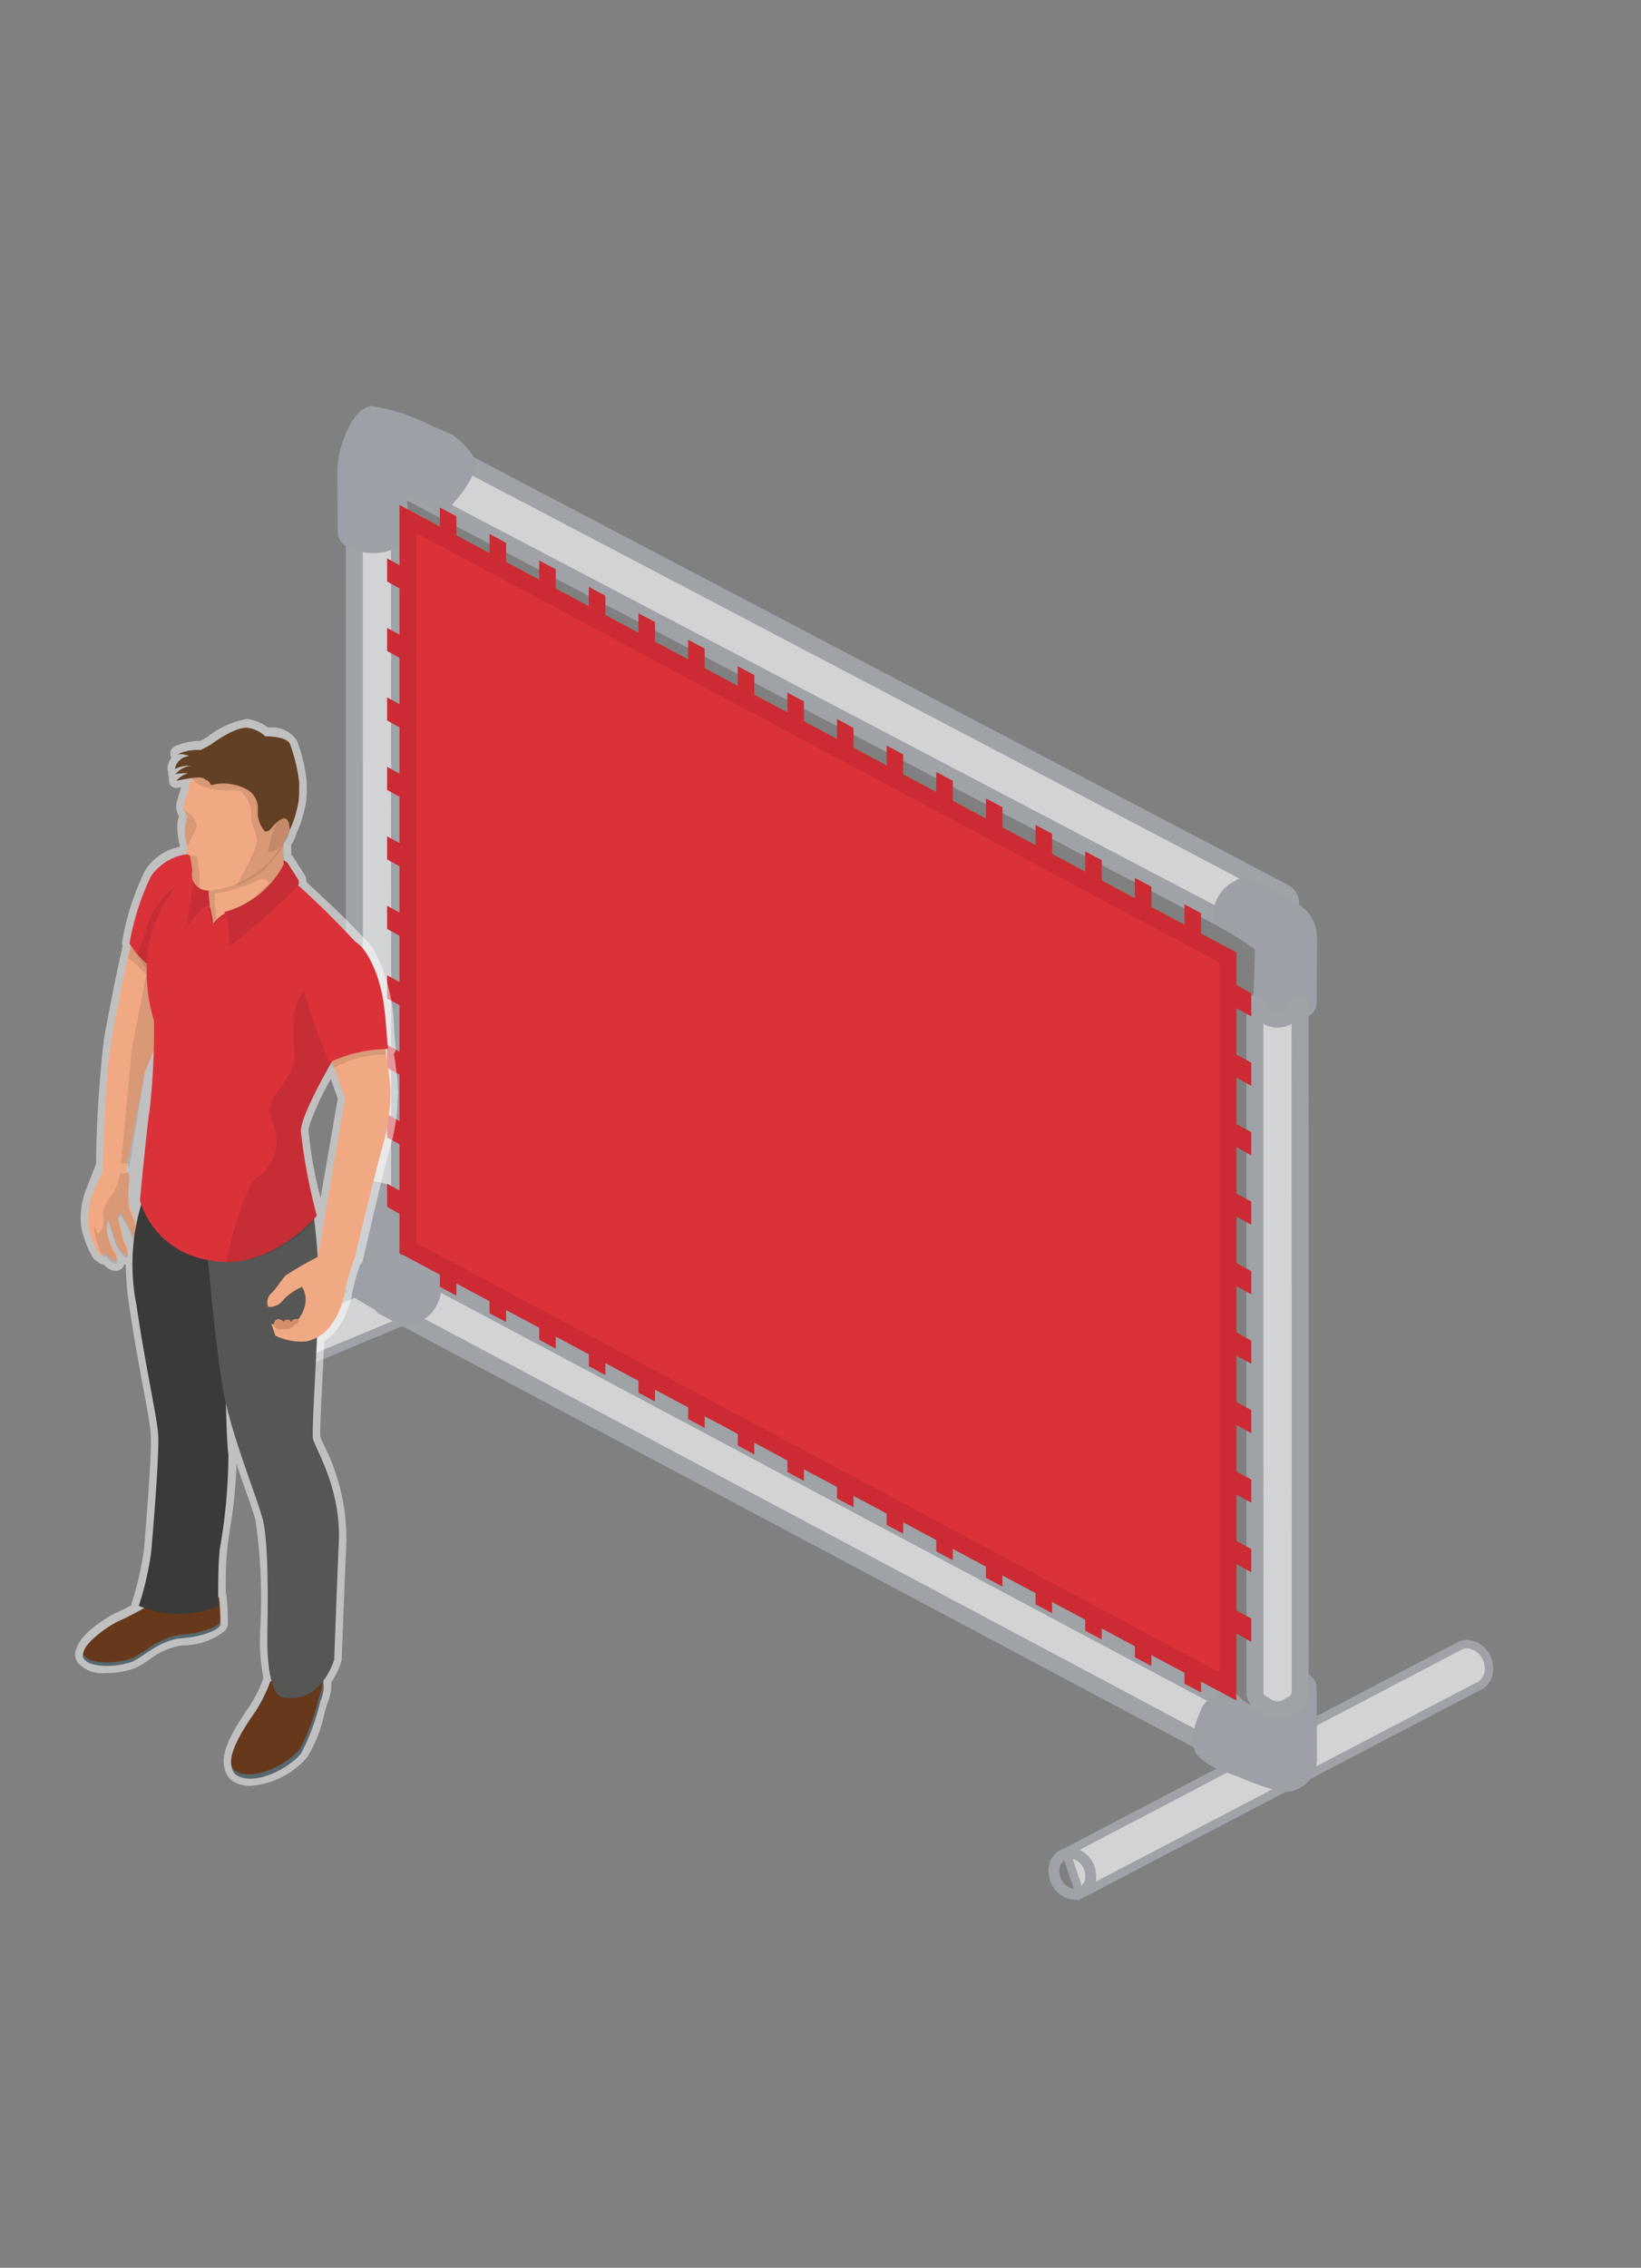 <svg id="beurswand" xmlns="http://www.w3.org/2000/svg" width="97" height="134" viewBox="0 0 97 134">
  <rect x="0" y="0" width="97" height="134" fill="#808080" stroke="none"/>
<defs>
    <style>
      .cls-1, .cls-2 {
        fill: #d2d3d5;
        stroke: #9fa2a7;
      }

      .cls-1 {
        stroke-width: 0.5px;
      }

      .cls-1, .cls-10, .cls-11, .cls-12, .cls-13, .cls-14, .cls-15, .cls-2, .cls-3, .cls-4, .cls-5, .cls-6, .cls-7, .cls-8, .cls-9 {
        fill-rule: evenodd;
      }

      .cls-2, .cls-5 {
        stroke-width: 1px;
      }

      .cls-3 {
        fill: #9da0a6;
      }

      .cls-4 {
        fill: #CC2B33;
      }

      .cls-14, .cls-5 {
        fill: #DB323A;
      }

      .cls-5 {
        stroke: #CC2B33;
      }

      .cls-6 {
        fill: #fff;
        opacity: 0.5;
      }

      .cls-7 {
        fill: #f1a983;
      }

      .cls-8 {
        opacity: 0.1;
      }

      .cls-9 {
        fill: #67391a;
      }

      .cls-10 {
        fill: #57676f;
      }

      .cls-11 {
        fill: #3a3a39;
      }

      .cls-12 {
        fill: #565655;
      }

      .cls-13 {
        fill: #d78f69;
      }

      .cls-15 {
        fill: #624023;
      }
    </style>
  </defs>
  <g id="beurswand_spanframe">
    <g id="onder">
      <path id="rechts" class="cls-1" d="M31.463,74.012a1.4,1.4,0,0,0-1.2-1.367,0.964,0.964,0,0,0-.319.034h0l-0.014,0h0L10.908,80.613,11.6,83.161l19.116-7.952,0.013,0,0.008,0h0A1.141,1.141,0,0,0,31.463,74.012ZM12.345,81.965A1.084,1.084,0,0,1,11.266,83.2a1.4,1.4,0,0,1-1.2-1.367A1.084,1.084,0,0,1,11.145,80.6,1.4,1.4,0,0,1,12.345,81.965Zm-1.086,1.092a1.237,1.237,0,0,1-1.053-1.217,0.961,0.961,0,0,1,.945-1.1A1.237,1.237,0,0,1,12.2,81.957,0.961,0.961,0,0,1,11.259,83.057Z"/>
      <path id="links" class="cls-1" d="M88,98.445a1.4,1.4,0,0,0-1.275-1.3,0.967,0.967,0,0,0-.317.052h0l-0.014,0,0,0L63.017,109.447l0.829,2.506L87.313,99.682l0.013,0,0.008,0h0A1.141,1.141,0,0,0,88,98.445ZM64.528,110.718a1.084,1.084,0,0,1-1.009,1.292,1.4,1.4,0,0,1-1.275-1.3,1.083,1.083,0,0,1,1.009-1.291A1.4,1.4,0,0,1,64.528,110.718Zm-1.023,1.15a1.237,1.237,0,0,1-1.12-1.156,0.961,0.961,0,0,1,.882-1.151,1.239,1.239,0,0,1,1.119,1.157A0.96,0.96,0,0,1,63.5,111.868Z"/>
    </g>
    <g id="_50_copy" data-name="50% copy">
      <path id="onder-2" data-name="onder" class="cls-2" d="M72.591,103.676a0.911,0.911,0,0,0,.443-0.156,2.169,2.169,0,0,0,.907-1.744,0.711,0.711,0,0,0-.316-0.629l0,0S23.88,74.645,23.872,74.66a1.624,1.624,0,0,0-1.225.917c-0.561,1.173-.006,1.614-0.006,1.614l49.688,26.434a0.033,0.033,0,0,0,.01,0,0.546,0.546,0,0,0,.253.047"/>
      <path id="hoek_linksonder" data-name="hoek linksonder" class="cls-3" d="M77.841,103.712a1.974,1.974,0,0,1-2.055,2.183,16.4,16.4,0,0,1-2.452-.852l-1.187-.438a3.605,3.605,0,0,1-1.438-.967c-0.41-.727-0.154-1.586.29-2.638s2-1,2-1l1,1s-0.082-1.939.267-2.111a3.739,3.739,0,0,1,2.95,0,0.883,0.883,0,0,1,.609.754l0.026,4.086c0-.041-0.006-0.043-0.011-0.017"/>
      <path id="boven" class="cls-2" d="M74.937,55.614a0.912,0.912,0,0,0,.443-0.156,2.812,2.812,0,0,0,.907-2.06,0.711,0.711,0,0,0-.316-0.63l0,0S25.013,26,25.005,26.013s-0.82,1.386-1.225,2.233c-0.561,1.173-.007.614-0.007,0.614l50.9,26.7,0.01,0a0.539,0.539,0,0,0,.253.047"/>
      <path id="hoek_linksboven" data-name="hoek linksboven" class="cls-3" d="M77.843,55.291a2.27,2.27,0,0,0-1.13-1.878h0l-1.8-1.043-0.927-.406a0.909,0.909,0,0,0-.953.08,2.272,2.272,0,0,0-1.319,1.894,0.963,0.963,0,0,0,.346.832A17.131,17.131,0,0,1,74.18,56.1L74.1,58.707l0,0.573a0.918,0.918,0,0,0,.545.79,2.9,2.9,0,0,0,2.639,0,0.917,0.917,0,0,0,.545-0.79l0.024-4.007c0,0.043-.005.044-0.01,0.017"/>
      <path id="rechts-2" data-name="rechts" class="cls-2" d="M21.047,72.346a1.15,1.15,0,0,0,.449.381,1.253,1.253,0,0,0,1.581-.005,0.86,0.86,0,0,0,.544-0.682,0.029,0.029,0,0,0,0-.007l-0.008-41.85a0.017,0.017,0,0,0,0-.007,0.038,0.038,0,0,0-.04-0.036,0.038,0.038,0,0,0-.041.037h0a0,0,0,0,0,0,0,0,0,0,0,0,0,0,0.789,0.789,0,0,1-.5.634,1.171,1.171,0,0,1-1.5,0,0.788,0.788,0,0,1-.506-0.639,0.039,0.039,0,0,0-.036-0.037,0.047,0.047,0,0,0-.032.009,0.032,0.032,0,0,0-.014.027L20.947,72.04a0.052,0.052,0,0,0,0,.012,0.6,0.6,0,0,0,.1.293"/>
      <path id="hoek_rechtsboven" data-name="hoek rechtsboven" class="cls-3" d="M19.951,27.664C19.951,26.594,20.8,24,22,24a11.172,11.172,0,0,1,3.458,1.138l1.187,0.5A4.2,4.2,0,0,1,28,27c0.41,0.832-.685,2.136-1.312,2.878a0.823,0.823,0,0,1-1.012.238l-1.336-.7-0.29-.171,0.08,1.6,0,0.627a1,1,0,0,1-.61.864,3.3,3.3,0,0,1-2.95,0,1,1,0,0,1-.609-0.864L19.94,27.645c0,0.047.006,0.048,0.011,0.019"/>
      <path id="hoek_rechtsonder" data-name="hoek rechtsonder" class="cls-3" d="M19.95,74.886a2.271,2.271,0,0,0,1.131,1.878h0l1.8,1.043L23.8,78.214a0.909,0.909,0,0,0,.953-0.08,2.273,2.273,0,0,0,1.319-1.895,0.963,0.963,0,0,0-.346-0.832,17.145,17.145,0,0,1-2.118-1.329l0.076-2.609,0-.573a0.918,0.918,0,0,0-.546-0.79,2.9,2.9,0,0,0-2.639,0,0.918,0.918,0,0,0-.545.79L19.94,74.9c0-.043.005-0.044,0.01-0.017"/>
      <path id="links-2" data-name="links" class="cls-2" d="M74.278,100.362a1.157,1.157,0,0,0,.449.381,1.253,1.253,0,0,0,1.581,0,0.861,0.861,0,0,0,.544-0.682,0.033,0.033,0,0,0,0-.006L76.845,59.32a0.017,0.017,0,0,0,0-.007,0.038,0.038,0,0,0-.04-0.036,0.038,0.038,0,0,0-.04.037h0a0.005,0.005,0,0,0,0,0,0,0,0,0,0,0,0,0.789,0.789,0,0,1-.5.634,1.171,1.171,0,0,1-1.5,0,0.788,0.788,0,0,1-.507-0.638,0.039,0.039,0,0,0-.036-0.037,0.047,0.047,0,0,0-.032.009,0.032,0.032,0,0,0-.014.027l0.007,40.737a0.044,0.044,0,0,0,0,.012,0.6,0.6,0,0,0,.1.294"/>
      <g id="haken_links" data-name="haken links">
        <path class="cls-4" d="M70.883,56.994v1.367l3.08,1.7V58.689Zm0,4.106v1.367l3.08,1.695V62.795Zm0,4.106v1.367l3.08,1.695V66.9Zm0,4.106v1.367l3.08,1.695V71.006Zm0,4.106v1.367l3.08,1.695V75.112Zm0,4.106v1.367l3.08,1.695V79.217Zm0,4.106v1.367l3.08,1.695V83.323Zm0,4.106V87.1l3.08,1.695V87.429Zm0,4.106v1.367l3.08,1.695V91.534Zm0,4.106v1.367l3.08,1.7V95.64Z"/>
      </g>
      <g id="haken_rechts" data-name="haken rechts">
        <path class="cls-4" d="M22.883,32.994v1.367l3.08,1.7V34.689Zm0,4.106v1.367l3.08,1.695V38.795Zm0,4.106v1.367l3.08,1.7V42.9Zm0,4.106v1.367l3.08,1.695V47.006Zm0,4.106v1.367l3.08,1.695V51.112Zm0,4.106v1.367l3.08,1.695V55.217Zm0,4.106v1.367l3.08,1.695V59.323Zm0,4.106V63.1l3.08,1.7V63.429Zm0,4.106v1.367l3.08,1.695V67.534Zm0,4.106v1.367l3.08,1.7V71.64Z"/>
      </g>
      <g id="haken_onder" data-name="haken onder">
        <path class="cls-4" d="M70.993,95.956l-0.977-.52v4.051l0.977,0.521V95.956Zm-2.934-1.563-0.977-.52v4.051l0.977,0.52V94.392Zm-2.934-1.563-0.977-.52V96.36l0.977,0.52V92.829ZM62.19,91.266l-0.977-.52V94.8l0.977,0.52V91.266ZM59.256,89.7l-0.977-.52v4.051l0.977,0.52V89.7ZM56.322,88.14l-0.977-.52V91.67l0.977,0.52V88.14Zm-2.934-1.563-0.977-.52v4.051l0.977,0.52V86.576Zm-2.934-1.563-0.977-.52v4.051l0.977,0.52V85.013ZM47.52,83.45l-0.977-.52v4.051L47.52,87.5V83.45Zm-2.934-1.563-0.977-.52v4.051l0.977,0.52V81.887Zm-2.934-1.563-0.977-.52v4.051l0.977,0.52V80.324ZM38.717,78.76l-0.977-.52v4.051l0.977,0.52V78.76ZM35.783,77.2l-0.977-.52v4.051l0.977,0.52V77.2Zm-2.934-1.563-0.977-.52v4.051l0.977,0.52V75.634Zm-2.934-1.563-0.977-.52V77.6l0.977,0.52V74.071Zm-2.934-1.563L26,71.987v4.051l0.977,0.52V72.508Z"/>
      </g>
      <g id="haken_boven" data-name="haken boven">
        <path id="Shape_519_copy" data-name="Shape 519 copy" class="cls-4" d="M70.993,53.956l-0.977-.52v4.051l0.977,0.52V53.956Zm-2.934-1.563-0.977-.521v4.051l0.977,0.52V52.392Zm-2.934-1.563-0.977-.52V54.36l0.977,0.52V50.829ZM62.19,49.266l-0.977-.52V52.8l0.977,0.52V49.266ZM59.256,47.7l-0.977-.52v4.051l0.977,0.52V47.7ZM56.322,46.14l-0.977-.52V49.67l0.977,0.52V46.14Zm-2.934-1.563-0.977-.52v4.051l0.977,0.52V44.576Zm-2.934-1.563-0.977-.52v4.051l0.977,0.52V43.013ZM47.52,41.45l-0.977-.521v4.051L47.52,45.5V41.45Zm-2.934-1.563-0.977-.52v4.051l0.977,0.52V39.887Zm-2.934-1.563-0.977-.52v4.051l0.977,0.52V38.324ZM38.717,36.76l-0.977-.52v4.051l0.977,0.52V36.76ZM35.783,35.2l-0.977-.52v4.051l0.977,0.52V35.2Zm-2.934-1.563-0.977-.52v4.051l0.977,0.52V33.634Zm-2.934-1.563-0.977-.52V35.6l0.977,0.52V32.071Zm-2.934-1.563L26,29.987v4.051l0.977,0.52V30.508Z"/>
      </g>
    </g>
    <g id="rood_copy" data-name="rood copy">
      <path id="doekie" class="cls-5" d="M72.583,56.579L24.112,30.672V73.743L72.583,99.65V56.579Z"/>
    </g>
    <g id="poppetje_UNI_copy_4" data-name="poppetje UNI copy 4">
      <g id="omlijn">
        <path id="omlijn_klein" data-name="omlijn klein" class="cls-6" d="M18.95,70.78a23.959,23.959,0,0,1-.712-4,1.31,1.31,0,0,1,.051-0.282,15.918,15.918,0,0,1,1.266-2.733c0.178,0.489.337,0.947,0.408,1.155L18.95,70.78M14.564,42.491a5.171,5.171,0,0,0-2.31,1.055c-0.044.026-.189,0.111-0.447,0.247a1.669,1.669,0,0,0-.177-0.009,3.6,3.6,0,0,0-1.3.32,0.471,0.471,0,0,0-.251.536,0.477,0.477,0,0,0,.058.142,1.012,1.012,0,0,0-.233.658,0.508,0.508,0,0,0,.048.167,0.487,0.487,0,0,0,.049.337L10,45.961a0.488,0.488,0,0,0,.036.366,0.435,0.435,0,0,0,.383.237,0.41,0.41,0,0,0,.084-0.009l0.2-.04c-0.062.238-.131,0.459-0.193,0.659l-0.057.183a1.179,1.179,0,0,0,.121.875,2.19,2.19,0,0,0-.089.816,5.071,5.071,0,0,0,.141.929c-0.005.021-.01,0.042-0.014,0.063a3.08,3.08,0,0,0-2.061,1.447,15.457,15.457,0,0,0-1.328,4.128,0.488,0.488,0,0,0,.028.278q-0.074.323-.146,0.649c-0.537,2.443-.965,4.9-0.97,4.924a0.484,0.484,0,0,0-.007.09,69.556,69.556,0,0,0-.451,7.218c-0.241.616-.544,1.393-0.683,1.769l-0.006.017a4.435,4.435,0,0,0-.17,2.029,5.415,5.415,0,0,0,.726,1.8,0.607,0.607,0,0,0,.246.165,0.43,0.43,0,0,0,.34.171h0q0.054,0.056.111,0.108l0.015,0.013a0.894,0.894,0,0,0,.559.252,0.57,0.57,0,0,0,.362-0.13,0.555,0.555,0,0,0,.172-0.247,0.565,0.565,0,0,0,.081.015,18.165,18.165,0,0,0,.2,2.369c0.3,2.016.607,3.688,0.858,5.031,0.218,1.166.39,2.087,0.425,2.6,0.067,0.957-.228,4.785-0.413,6.9a17.936,17.936,0,0,1-.71,3.055,0.488,0.488,0,0,0-.024.167c-0.275.145-.583,0.3-0.857,0.421-0.346.152-2.072,1.117-2.384,2.114a0.48,0.48,0,0,0-.052.122,0.882,0.882,0,0,0,.111.715,1.935,1.935,0,0,0,1.707.626,4.8,4.8,0,0,0,1.7-.29,5.12,5.12,0,0,0,.8-0.475,4.232,4.232,0,0,1,2-.869,3.992,3.992,0,0,0,2.508-.858,0.635,0.635,0,0,0,.163-0.346,11.74,11.74,0,0,0-.079-1.735,0.484,0.484,0,0,0-.042-0.152c0-.694.007-1.783,0.083-2.533,0.033-.32.1-0.762,0.172-1.273a27.67,27.67,0,0,0,.383-3.816c0.153,0.45.3,0.881,0.446,1.284,0.276,0.788.515,1.468,0.669,2a32.066,32.066,0,0,1,.277,6.671c0,0.183-.006.32-0.006,0.4a12.073,12.073,0,0,0,.205,2.3,8.509,8.509,0,0,1-.8,1.628l-0.069.1c-0.914,1.324-1.714,2.675-1.418,3.613a1.109,1.109,0,0,0,.607.822,2.042,2.042,0,0,0,.915.2,4.91,4.91,0,0,0,3.359-1.7,8.135,8.135,0,0,0,1.008-2.565c0.069-.258.141-0.524,0.18-0.611a2.837,2.837,0,0,0,.232-1.242,4.736,4.736,0,0,0,.6-1.256,0.493,0.493,0,0,0,.018-0.115c0-.037.132-3.756,0.271-6.925a12.21,12.21,0,0,0-1.308-5.691,5.58,5.58,0,0,1-.228-0.533c-0.037-.258.05-1.968,0.127-3.477,0.035-.7.073-1.431,0.106-2.148a4.467,4.467,0,0,0,.639-0.566,5.088,5.088,0,0,0,1.025-2.377,12.151,12.151,0,0,1,.445-1.572,0.465,0.465,0,0,0,.168-0.266c0.013-.058,1.321-5.79,1.667-6.873a10.425,10.425,0,0,0,.384-2.58c0.01-.192.02-0.358,0.032-0.487a18.67,18.67,0,0,0-.246-2.277l0.006-.007a0.482,0.482,0,0,0,.105-0.365c-0.042-.345-0.07-0.7-0.1-1.079a10.381,10.381,0,0,0-1.116-4.537,3.078,3.078,0,0,0-.7-0.887c-0.818-.91-2.493-2.472-3.363-3.272a0.8,0.8,0,0,0-.144-0.483l-0.64-1a0.453,0.453,0,0,0-.11-0.118,5.892,5.892,0,0,1,0-.617,2.156,2.156,0,0,0,.31-0.669,7.246,7.246,0,0,0,.3-0.786c0.013-.039.025-0.078,0.037-0.117l0.02-.068a6.974,6.974,0,0,0,.178-0.73c0.022-.124.039-0.254,0.052-0.392,0,0,0-.016,0-0.061,0.007-.093.013-0.186,0.015-0.277a0.456,0.456,0,0,0-.006-0.081c0-.124,0-0.285.007-0.493a9.764,9.764,0,0,0-.566-2.432A1.727,1.727,0,0,0,15.858,43a2.758,2.758,0,0,0-.988-0.469,1.118,1.118,0,0,0-.307-0.041"/>
      </g>
      <g id="arm_rechts" data-name="arm rechts">
        <path id="arm_rechts-2" data-name="arm rechts" class="cls-7" d="M6.561,61.7c0.008-.031.015-0.059,0.022-0.089L6.57,61.6s0.424-2.443.964-4.9a22.706,22.706,0,0,1,1.381-4.734,3.071,3.071,0,0,1,2.963-1.313L12.6,51.22l-2.246,7.473L9.867,60.308l-1.323,3.1-1.1,5.806c-0.856.005-1.379,0-1.379,0S6.252,62.98,6.561,61.7Zm0.888,7.517a0.358,0.358,0,0,1,.2.435,6.212,6.212,0,0,0-.009,1.657,8.866,8.866,0,0,1,.632,2c-0.147.131-.279-0.03-0.475-0.454s-0.656-1.2-.656-1.2l-0.173.211,0.344,1.419a1.583,1.583,0,0,1,.246.854c-0.145.138-.51-0.313-0.65-0.6s-0.482-1.5-.525-1.493a1.232,1.232,0,0,0-.061.675A4.363,4.363,0,0,0,6.7,73.836a0.821,0.821,0,0,1,.212.65,0.33,0.33,0,0,1-.385-0.117,2.317,2.317,0,0,1-.273-0.3,0.332,0.332,0,0,1-.393.041,5.33,5.33,0,0,1-.609-1.552,3.931,3.931,0,0,1,.151-1.8c0.22-.594.663-1.543,0.663-1.543H7.448Z"/>
        <path id="schaduw_arm_rechts" data-name="schaduw arm rechts" class="cls-8" d="M8.783,56.878l1.807,1.5L8.561,63.345,7.589,69.3a2.952,2.952,0,0,1-.312.016h0c-0.059,0-.115,0-0.171-0.006l0.682-7.331ZM7.572,56.6a9.162,9.162,0,0,1,2.244,2.623l0.291-.508L7.726,55.913Zm-1.439,17.7a3.608,3.608,0,0,1-.555-2.062s0.076,0.35.124,0.519S5.828,72.9,5.828,72.9a1.221,1.221,0,0,0,.261-1.152,2.352,2.352,0,0,1,.586-1.213,3.148,3.148,0,0,0,.458-1.728c0-.028,0-0.051-0.006-0.073l0.439,0.027A6.407,6.407,0,0,1,7.645,69.8a6.33,6.33,0,0,0-.009,1.663,9,9,0,0,1,.625,2.006c-0.145.131-.276-0.031-0.469-0.456S7.144,71.8,7.144,71.8l-0.171.212,0.341,1.425a1.608,1.608,0,0,1,.243.857c-0.143.139-.5-0.314-0.643-0.606s-0.476-1.51-.519-1.5a1.254,1.254,0,0,0-.06.677A4.427,4.427,0,0,0,6.71,74a0.832,0.832,0,0,1,.21.652,0.324,0.324,0,0,1-.381-0.117,2.314,2.314,0,0,1-.27-0.3A0.621,0.621,0,0,1,6.133,74.309Z"/>
      </g>
      <g id="schoenen">
        <path id="schoen" class="cls-9" d="M15.977,99.357a9.024,9.024,0,0,1-.858,1.743c-0.5.726-2.218,3.125-1.084,3.685s3.112-.525,3.741-1.357a12.975,12.975,0,0,0,1.134-3.063,1.761,1.761,0,0,0,0-1.6C18.578,98.333,15.977,99.357,15.977,99.357ZM8.734,94.9s-0.939.544-1.653,0.859-2.516,1.573-2.1,2.193,2.193,0.458,2.881.17,1.6-1.258,2.932-1.366S13,96.218,13.025,96a12.492,12.492,0,0,0-.08-1.625Z"/>
        <path id="Zool" class="cls-10" d="M19.041,99.04a2.241,2.241,0,0,1-.173,1.2,13.136,13.136,0,0,1-1.133,3.085c-0.628.838-2.605,1.932-3.739,1.367a0.636,0.636,0,0,1-.293-0.281,0.654,0.654,0,0,0,.369.537c1.134,0.564,3.111-.529,3.74-1.367a13.219,13.219,0,0,0,1.134-3.086A2,2,0,0,0,19.041,99.04Zm-6.054-3.2c-0.026.216-.895,0.644-2.229,0.753s-2.243,1.086-2.931,1.376-2.464.453-2.88-.172A0.365,0.365,0,0,1,4.9,97.689a0.4,0.4,0,0,0,.048.318c0.416,0.625,2.192.462,2.88,0.172s1.6-1.268,2.931-1.376,2.2-.537,2.229-0.753A2.844,2.844,0,0,0,13,95.688C12.995,95.747,12.992,95.8,12.987,95.841Z"/>
      </g>
      <g id="broek">
        <path id="Broek_rechterbeen" data-name="Broek rechterbeen" class="cls-11" d="M8.206,94.889a5.97,5.97,0,0,0,4.7,0s-0.048-2.07.077-3.3a33.075,33.075,0,0,0,.519-5.615c-0.172-1.491-.172-5.251-0.172-5.251L12.8,72.518,8.362,71.136a12.215,12.215,0,0,0-.3,5.947c0.564,3.859,1.208,6.543,1.286,7.669s-0.3,5.715-.413,6.973A18.31,18.31,0,0,1,8.206,94.889Z"/>
        <path id="Broek_linkerbeen" data-name="Broek linkerbeen" class="cls-12" d="M18.509,71.627a30.251,30.251,0,0,1,.314,4.508c0,2.631-.422,8.342-0.321,8.876s1.667,2.909,1.526,6.118-0.271,6.93-.271,6.93-0.755,2.7-3.063,2.225c-0.824-.171-0.9-2.668-0.895-3.38,0-.662.152-5.689-0.29-7.208s-1.566-4.256-2.169-6.823S12.134,72.5,12.134,72.5Z"/>
      </g>
      <g id="arm_links" data-name="arm links">
        <path id="Arm_links-2" data-name="Arm links" class="cls-7" d="M19.568,62.643c0.357,0.9.83,2.287,0.83,2.287l-1.623,9.4s0.8-.022,2.165.083c0,0,1.392-5.8,1.748-6.913a12.963,12.963,0,0,0,.395-2.966,24.71,24.71,0,0,0-.361-2.879,6.587,6.587,0,0,0-1.637.218A5.2,5.2,0,0,0,19.568,62.643Z"/>
        <path id="hand_links" data-name="hand links" class="cls-7" d="M16.274,78.919a3.437,3.437,0,0,0,1.857.34,2.471,2.471,0,0,0,1.362-.855,4.659,4.659,0,0,0,.9-2.136,13.366,13.366,0,0,1,.543-1.859c0.023-.064-0.041-0.072-0.105-0.081l-1.679-.246a25.3,25.3,0,0,0-2.246,1.265c-0.226.226-.508,0.692-0.8,1.014a0.714,0.714,0,0,0-.25.861,1,1,0,0,0,.893-0.418,3.273,3.273,0,0,1,1.106-.762,1.454,1.454,0,0,1,.135,1.228A1.846,1.846,0,0,1,17,78.435l-0.956-.2S16.238,78.8,16.274,78.919Z"/>
        <path id="schaduw_hand_links" data-name="schaduw hand links" class="cls-13" d="M17.132,78.521s-0.53.019-.679,0.019a0.378,0.378,0,0,1-.249-0.232,0.292,0.292,0,0,1,.267-0.367,0.88,0.88,0,0,1,.337.168s-0.064-.146.246-0.133a0.234,0.234,0,0,1,.161.178,0.269,0.269,0,0,1,.315-0.213,0.136,0.136,0,0,1,.146.139A3.162,3.162,0,0,1,17.132,78.521Z"/>
        <path id="schaduw_arm_links" data-name="schaduw arm links" class="cls-8" d="M22.793,62.3a6.661,6.661,0,0,0-3.089.818l-0.155-.655,3.244-.819V62.3Z"/>
      </g>
      <g id="romp">
        <path id="schouder_rechts" data-name="schouder rechts" class="cls-14" d="M12.6,51.047L11.88,50.48a3.075,3.075,0,0,0-2.957,1.3,15.037,15.037,0,0,0-1.269,3.974,5.394,5.394,0,0,0,1.123,1.287,7.573,7.573,0,0,0,1.835.835Z"/>
        <path id="schaduw_schouder_rechts" data-name="schaduw schouder rechts" class="cls-8" d="M13.367,52.07l-0.73-.577a4.7,4.7,0,0,0-3.9,3.1,18.77,18.77,0,0,1-.617,1.81A7.453,7.453,0,0,0,9.483,58.17a7.689,7.689,0,0,0,1.865.85Z"/>
        <path id="Romp_1" data-name="Romp 1" class="cls-14" d="M8.852,65.519a42.277,42.277,0,0,0,.252-5.2,9.968,9.968,0,0,1-.278-4.68c0.479-2.627,3.107-4.966,3.107-4.966l4.848,1.195,0.475,0.117a50.24,50.24,0,0,1,4.306,4.28c0.457,0.8-1.271,5.321-1.271,5.321s-2.47,4.034-2.507,5.228a32.737,32.737,0,0,0,.943,5.016s-2.845,3.4-6.373,2.627a5,5,0,0,1-4.082-3.53S8.7,66.4,8.852,65.519Z"/>
        <path id="schaduw_romp" data-name="schaduw romp" class="cls-8" d="M15.2,69.58a2.608,2.608,0,0,0,.936-3.158c-0.582-1.217.177-1.655,0.91-2.867s0.127-1.341.329-3.336a2.286,2.286,0,0,1,1.593-2.258L20.659,56.4a3.906,3.906,0,0,1,.438.549c0.459,0.8-.812,4.676-0.812,4.676s-2.478,4.042-2.516,5.238a32.761,32.761,0,0,0,.946,5.026,6.832,6.832,0,0,1-5.346,2.68C13.776,72.669,14.6,69.869,15.2,69.58Z"/>
        <path id="schouder_links" data-name="schouder links" class="cls-14" d="M19.45,62.788c-0.27-.67-0.96-2.444-1.044-2.768-0.174-.666-1.02-2.138.282-3.472s2.286-1.456,3.1,0c1.057,1.881.958,3.8,1.156,5.439A8.2,8.2,0,0,0,19.45,62.788Z"/>
      </g>
      <g id="nek">
        <path id="nek-2" data-name="nek" class="cls-7" d="M16.763,49.686a4.559,4.559,0,0,0,.157,1.93c0.312,0.676-.823,1.38-2.207,2a3.476,3.476,0,0,1-1.411.352,1.9,1.9,0,0,0-.7.635,6.866,6.866,0,0,0-.176-0.966c-0.443-.569.045-2.233,0.045-2.233Z"/>
        <path id="schaduw_nek" data-name="schaduw nek" class="cls-8" d="M16.806,49.53L12.54,51.282a5.471,5.471,0,0,0,.017,3.317q0.074,0,.148,0h0.078c0.067,0-.153-1.788-0.085-1.794a9.114,9.114,0,0,0,2.618-.828,0.543,0.543,0,0,1,.2-0.044,0.436,0.436,0,0,1,.381.27,9.522,9.522,0,0,1-1.246,1.084,11.976,11.976,0,0,1-1.734.945l-0.046.183L16.784,52.7a1.666,1.666,0,0,0,.178-1.2,4.776,4.776,0,0,1-.155-1.969m0,0h0"/>
        <path id="kraag" class="cls-14" d="M12.406,53.563a0.285,0.285,0,0,0-.353.038c-0.154.163-1,1.106-1,1.106a33.187,33.187,0,0,1,.6-3.5l0.727-.365A11.619,11.619,0,0,0,12.406,53.563Zm4.338-2.723,0.034,0.229A5.608,5.608,0,0,1,13.233,53.9a0.358,0.358,0,0,1,.128.138,11.555,11.555,0,0,1,.223,1.872,38.68,38.68,0,0,0,4.014-3.57,0.334,0.334,0,0,0,.009-0.4l-0.646-1Z"/>
        <path id="kraag_schaduw" data-name="kraag schaduw" class="cls-8" d="M12.406,53.563a0.285,0.285,0,0,0-.353.038c-0.154.163-1,1.106-1,1.106a33.187,33.187,0,0,1,.6-3.5l0.727-.365A11.619,11.619,0,0,0,12.406,53.563Zm4.338-2.723,0.034,0.229A5.608,5.608,0,0,1,13.233,53.9a0.358,0.358,0,0,1,.128.138,11.555,11.555,0,0,1,.223,1.872,38.68,38.68,0,0,0,4.014-3.57,0.334,0.334,0,0,0,.009-0.4l-0.646-1Z"/>
      </g>
      <g id="hoofd">
        <path id="hoofd_ondergrond" data-name="hoofd ondergrond" class="cls-7" d="M16.288,44.161a3.286,3.286,0,0,0-3.626.16,3.529,3.529,0,0,0-1.48,2.126c-0.1.42-.217,0.782-0.314,1.1a0.977,0.977,0,0,0,.22.719,2.62,2.62,0,0,0,0,1.781,0.6,0.6,0,0,0-.058.243,0.28,0.28,0,0,0,.193.267,5.927,5.927,0,0,1,.14.932,0.943,0.943,0,0,0,.932,1.134,5.714,5.714,0,0,0,3.233-1.311,6.77,6.77,0,0,0,2.059-3.689A3.413,3.413,0,0,0,16.288,44.161Z"/>
        <path class="cls-8" d="M11.083,50.022h0c0.135-.342.466-0.872,0.556-1.217a1.228,1.228,0,0,0-.734-0.9,1.443,1.443,0,0,0,.181.324A2.641,2.641,0,0,0,11.083,50.022Zm3.589-6.386a2.8,2.8,0,0,1,1.616.474,3.435,3.435,0,0,1,1.3,3.477,6.192,6.192,0,0,1-.333,1.16,7.607,7.607,0,0,1-.788,1.646,10.477,10.477,0,0,1-.938,1.062,5.793,5.793,0,0,1-1.535.856,22.606,22.606,0,0,0,1.165-2.354c0.124-.737-0.269-0.965-0.31-1.626a1.909,1.909,0,0,0-.6-1.564,2.1,2.1,0,0,0-.6-0.061c-0.1,0-.2,0-0.3,0s-0.214,0-.327,0a5.877,5.877,0,0,1-1.123-.269,1.025,1.025,0,0,1-.631-0.684,3.187,3.187,0,0,1,1.391-1.49,3.514,3.514,0,0,1,2.011-.634m-2.909,8.839a5.244,5.244,0,0,0-.139-1.889,3.153,3.153,0,0,0-.406-0.052h0a5.975,5.975,0,0,1,.14.936A1.1,1.1,0,0,0,11.763,52.476Z"/>
        <path id="haar" class="cls-15" d="M17.68,46.832c0-.132.006-0.316,0.008-0.574a9.837,9.837,0,0,0-.541-2.274c-0.163-.494-1.47-0.475-1.47-0.475a1.835,1.835,0,0,0-.932-0.483c-0.723-.207-2.264.958-2.264,0.958s-0.188.117-.613,0.337a2.736,2.736,0,0,0-1.376.256,1.217,1.217,0,0,1,.695.1,0.91,0.91,0,0,0-.846.766,1.838,1.838,0,0,1,.967-0.193,1.4,1.4,0,0,0-.942.5,3.109,3.109,0,0,1,.754-0.062,1.475,1.475,0,0,0-.7.453c1.738-.361,1.522-0.145,1.8-0.041s0.13,0.386.421,0.257a2.873,2.873,0,0,1,1.764.2,1.3,1.3,0,0,1,.819.957c0.042,0.345-.016.662,0.039,0.818a1.762,1.762,0,0,0,.4.8,0.431,0.431,0,0,0,.371-0.19c0.129-.159,1.033-1.272,1.09.1a6.555,6.555,0,0,0,.5-1.566c0.021-.116.035-0.231,0.046-0.344h0s0-.014,0-0.053c0.007-.086.013-0.172,0.014-0.256Z"/>
        <path id="oor" class="cls-8" d="M16.7,48.382a0.445,0.445,0,0,0-.37.244,16.344,16.344,0,0,0-.507,1.648,0.327,0.327,0,0,0,.2.066,1.028,1.028,0,0,0,.692-0.48,1.031,1.031,0,0,0,.25-1.38,0.43,0.43,0,0,0-.26-0.1"/>
      </g>
    </g>
  </g>
</svg>
